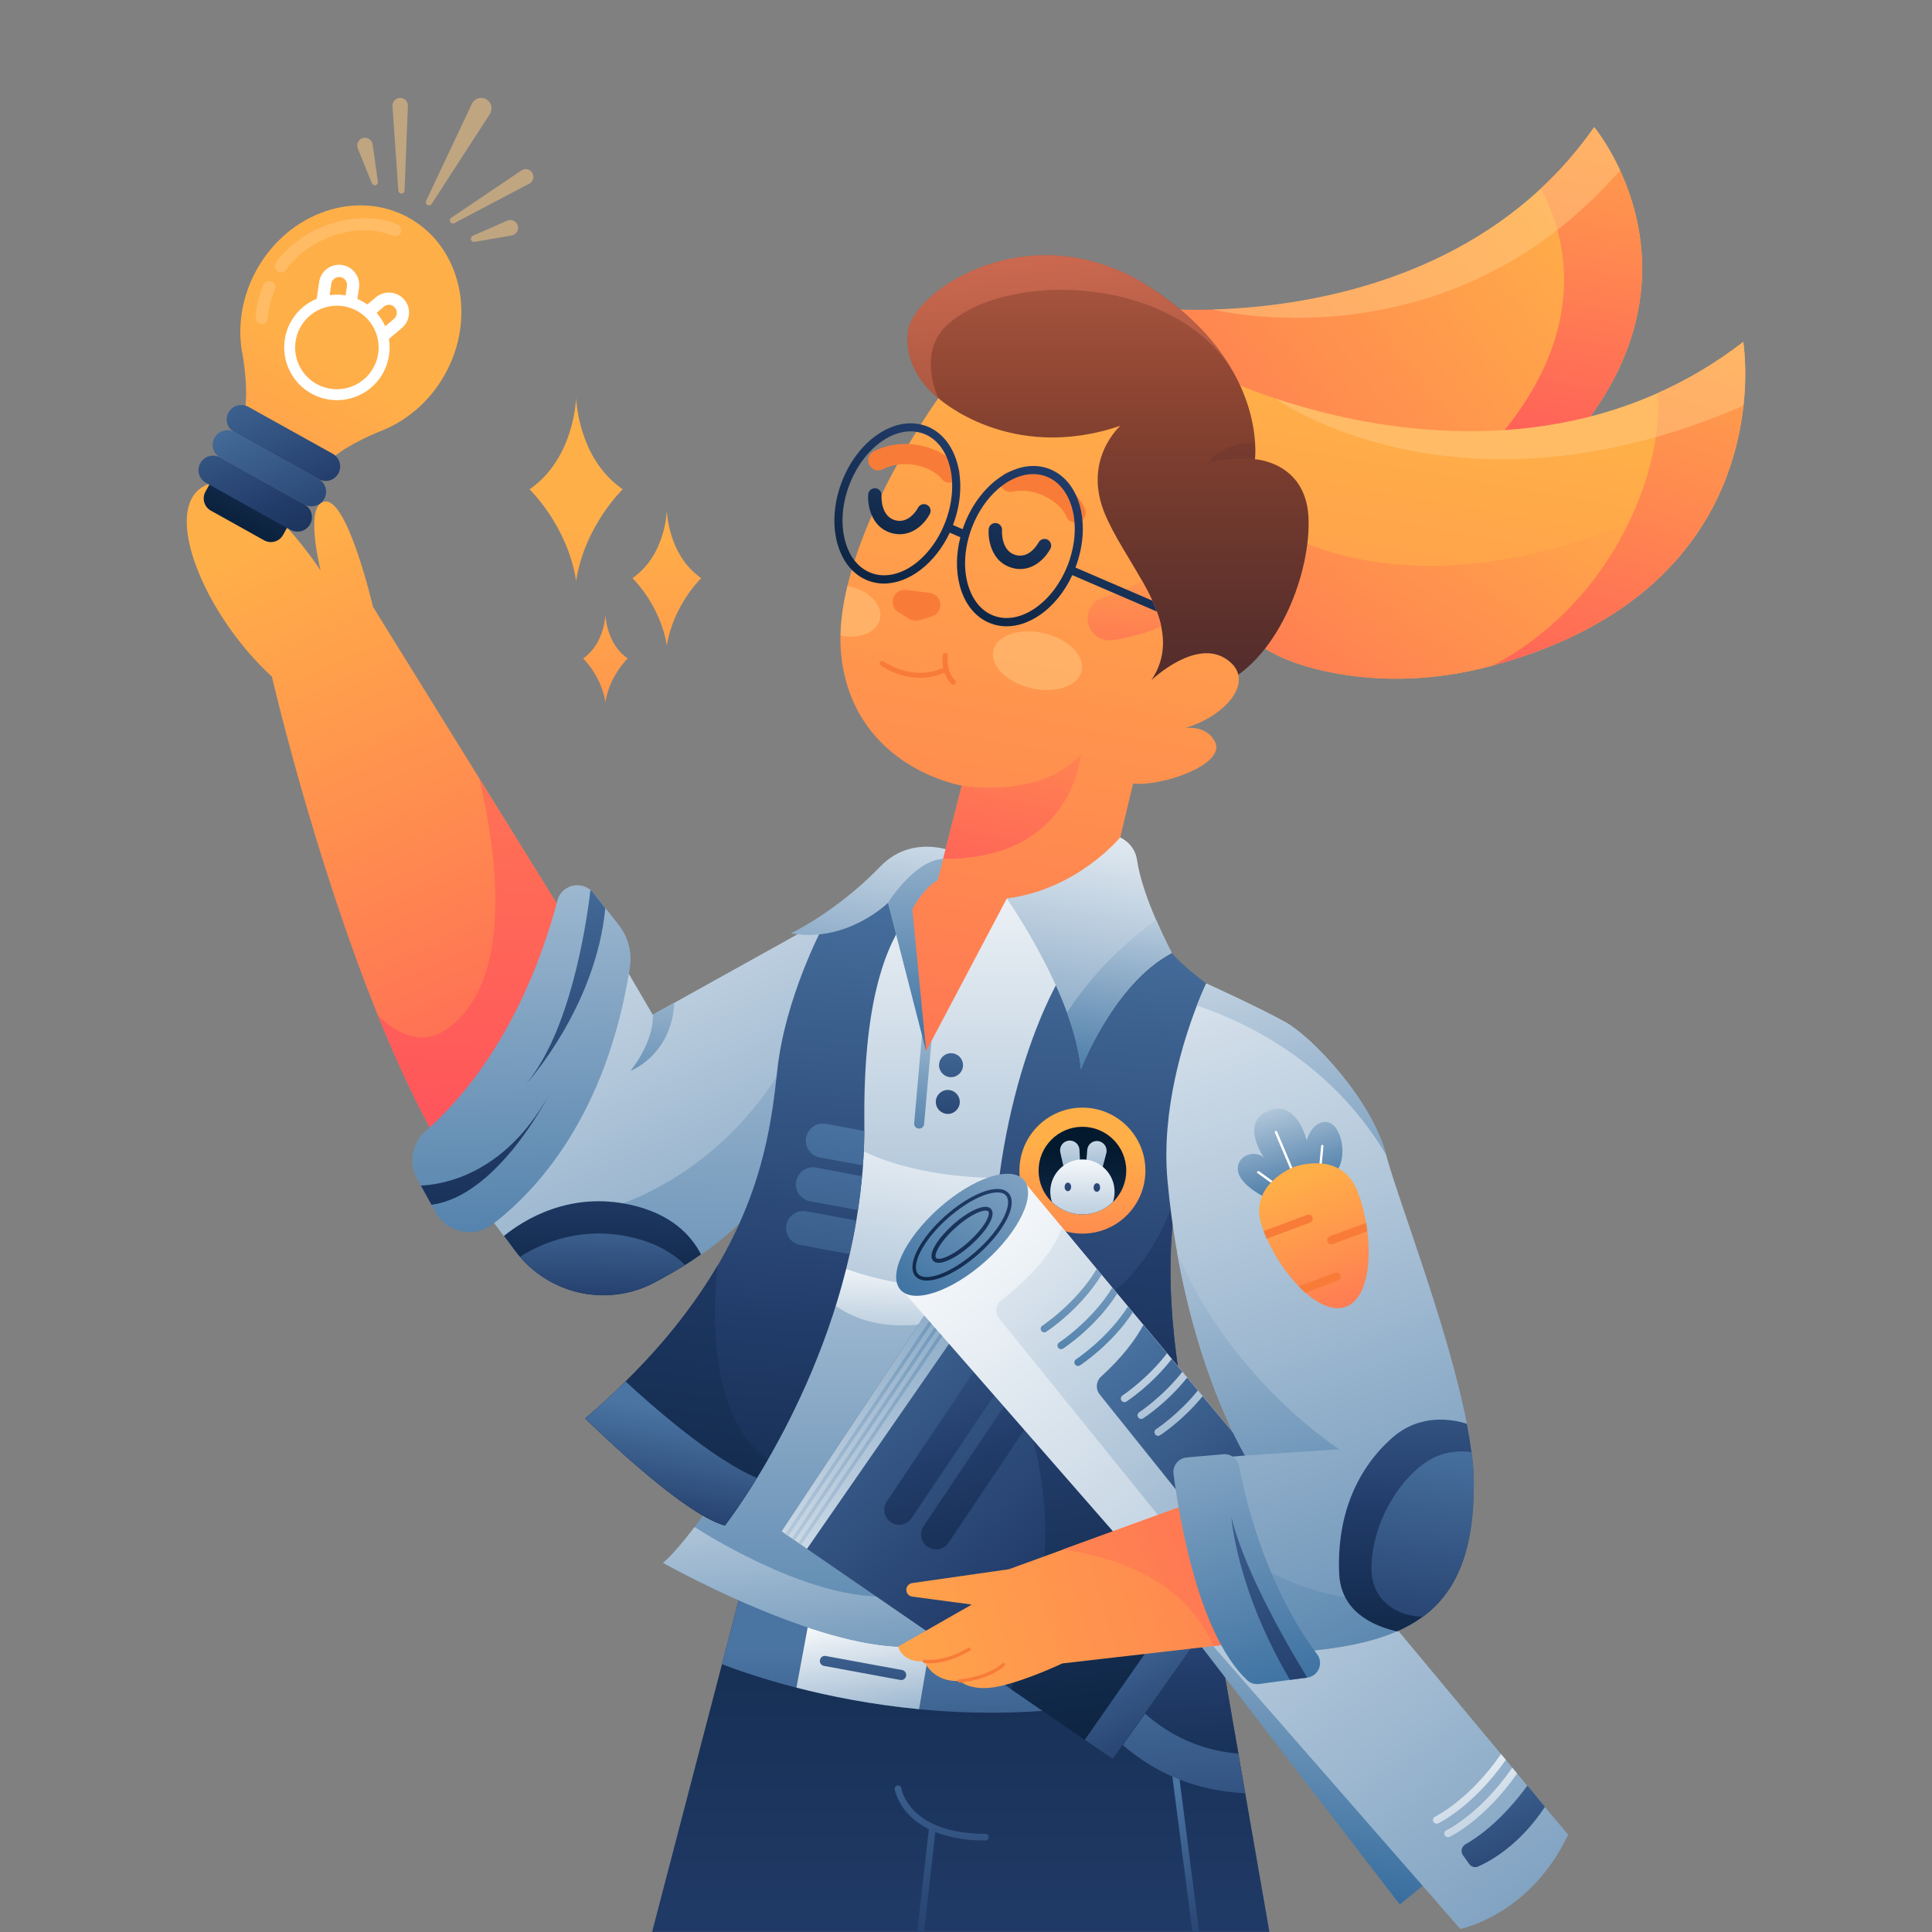 <svg width="1500" height="1500" viewBox="0 0 1500 1500" fill="none" xmlns="http://www.w3.org/2000/svg">
<rect x="0" y="0" width="1500" height="1500" fill="#808080" stroke="none"/>
<path d="M985.577 1499.94H506.285L539.932 1371L560.532 1292.11L576.249 1231.91L759.13 1225.04L936.595 1218.25L940.334 1240.07L966.808 1392.21L985.577 1499.94Z" fill="url(#paint0_linear_129_3)"/>
<path d="M860.983 1322.24C807.805 1331.17 757.602 1331.25 713.656 1327.05C676.881 1323.54 644.531 1317.05 618.438 1310.34C591.811 1303.47 571.821 1296.45 560.529 1292.11L576.246 1231.98L759.052 1225.04L832.067 1231.3L860.983 1322.24Z" fill="url(#paint1_linear_129_3)"/>
<path d="M726.931 1248.92L713.579 1326.97C676.804 1323.46 644.455 1316.98 618.361 1310.26L628.661 1255.03L726.931 1248.92Z" fill="url(#paint2_linear_129_3)"/>
<path d="M699.694 1304.39C699.465 1304.39 699.236 1304.39 699.007 1304.31L639.725 1293.4C637.589 1293.02 636.215 1290.96 636.597 1288.82C636.978 1286.69 639.038 1285.31 641.098 1285.7L700.38 1296.61C702.517 1296.99 703.89 1299.05 703.508 1301.18C703.127 1303.02 701.525 1304.39 699.694 1304.39Z" fill="url(#paint3_linear_129_3)"/>
<path d="M931.025 1499.94H925.76L908.518 1366.04L913.706 1365.35L931.025 1499.94Z" fill="url(#paint4_linear_129_3)"/>
<path d="M966.807 1392.21C862.434 1387.86 824.744 1291.5 824.744 1291.5L940.333 1240.07L940.714 1242.28L961.39 1361.46L966.807 1392.21Z" fill="url(#paint5_linear_129_3)"/>
<path d="M961.465 1361.46C882.041 1355.05 853.125 1281.2 853.125 1281.2L940.713 1242.21L961.465 1361.46Z" fill="url(#paint6_linear_129_3)"/>
<path d="M767.675 1426.39C767.675 1427.84 766.531 1428.98 765.081 1428.98C748.372 1428.98 735.707 1426.23 726.17 1422.34L717.472 1499.94H712.208L721.135 1420.13C714.497 1416.85 709.614 1413.03 706.104 1409.45C696.415 1399.61 694.812 1389.69 694.66 1389.23C694.431 1387.78 695.423 1386.48 696.796 1386.26C698.246 1386.03 699.543 1387.02 699.772 1388.39C699.924 1389.38 703.052 1406.09 724.568 1416.16C724.797 1416.24 725.026 1416.32 725.255 1416.47C734.639 1420.74 747.457 1423.79 764.929 1423.79C766.454 1423.79 767.675 1424.94 767.675 1426.39Z" fill="url(#paint7_linear_129_3)"/>
<path d="M896.309 1237.71L732.348 1271.28L697.405 1278.45C624.618 1275.47 514.828 1213.37 514.828 1213.37C521.847 1207.57 531.156 1196.28 539.319 1185.6C549.39 1172.32 557.707 1159.88 557.707 1159.88L648.423 736.06L746.997 663.808L855.337 736.06L896.309 1237.71Z" fill="url(#paint8_linear_129_3)"/>
<path d="M803.761 913.754L769.733 996.688L762.485 1014.39C762.485 1014.39 692.445 1050.17 643.692 1009.89C642.853 1009.2 642.09 1008.51 641.251 1007.75C597.152 966.856 661.546 888.958 661.546 888.958C661.546 888.958 706.637 920.01 803.761 913.754Z" fill="url(#paint9_linear_129_3)"/>
<path d="M769.656 996.688L762.408 1014.39C762.408 1014.39 692.368 1050.17 643.615 1009.89C642.776 1009.2 642.013 1008.51 641.174 1007.75L645.065 980.513C645.141 980.437 701.753 1007.6 769.656 996.688Z" fill="url(#paint10_linear_129_3)"/>
<path d="M713.655 876.216C713.502 876.216 713.426 876.216 713.274 876.216C711.137 876.063 709.535 874.156 709.764 872.02L716.325 798.089C716.478 795.953 718.462 794.35 720.522 794.579C722.658 794.732 724.26 796.639 724.031 798.775L717.47 872.706C717.317 874.69 715.639 876.216 713.655 876.216Z" fill="url(#paint11_linear_129_3)"/>
<path d="M732.272 1271.28L697.328 1278.45C624.542 1275.47 514.752 1213.37 514.752 1213.37C521.771 1207.57 531.079 1196.28 539.243 1185.6C558.699 1197.96 632.782 1242.21 689.47 1239.39C689.47 1239.31 709.383 1254.11 732.272 1271.28Z" fill="url(#paint12_linear_129_3)"/>
<path d="M738.377 836.313C743.517 836.313 747.685 832.146 747.685 827.005C747.685 821.864 743.517 817.697 738.377 817.697C733.236 817.697 729.068 821.864 729.068 827.005C729.068 832.146 733.236 836.313 738.377 836.313Z" fill="url(#paint13_linear_129_3)"/>
<path d="M735.859 864.848C741 864.848 745.167 860.681 745.167 855.54C745.167 850.399 741 846.232 735.859 846.232C730.718 846.232 726.551 850.399 726.551 855.54C726.551 860.681 730.718 864.848 735.859 864.848Z" fill="url(#paint14_linear_129_3)"/>
<path d="M652.546 706.839C652.546 706.839 648.655 764.213 634.54 824.258C624.621 866.221 609.744 909.557 587.618 935.422C574.876 950.299 559.846 963.117 544.282 973.951C531.998 982.496 519.409 989.897 507.431 996.153C494.613 1002.79 480.88 1005.84 467.223 1005.69C441.511 1005.31 416.486 993.33 400.082 971.51L391.155 959.608L376.049 939.542L469.893 724.768L506.82 787.865L652.546 706.839Z" fill="url(#paint15_linear_129_3)"/>
<path d="M634.539 824.259C624.621 866.221 609.743 909.558 587.617 935.422C574.876 950.3 559.846 963.117 544.281 973.951C531.998 982.497 519.409 989.897 507.43 996.154C494.612 1002.79 480.879 1005.84 467.222 1005.69C461.271 976.164 454.328 943.052 454.328 943.052C454.328 943.052 577.394 923.367 631.564 778.634L634.539 824.259Z" fill="url(#paint16_linear_129_3)"/>
<path d="M921.717 1101.21L867.394 1060.47L770.65 987.914C772.024 842.112 822.913 759.407 822.913 759.407L909.738 739.799C917.368 749.412 936.518 763.527 936.518 763.527C936.518 763.527 941.096 830.133 918.054 909.252C918.054 909.252 918.054 909.252 918.054 909.329C916.986 912.991 916.071 916.653 915.231 920.468C897.531 998.671 921.717 1101.21 921.717 1101.21Z" fill="url(#paint17_linear_129_3)"/>
<path d="M921.717 1101.21L867.394 1060.47L820.93 1021.79C882.119 1012.79 907.373 947.172 915.232 920.468C897.531 998.671 921.717 1101.21 921.717 1101.21Z" fill="url(#paint18_linear_129_3)"/>
<path d="M671.085 870.799C671.085 873.241 671.085 875.682 671.085 878.124C671.009 887.126 670.627 896.053 670.017 904.903C669.864 907.65 669.635 910.473 669.33 913.22C668.491 922.146 667.423 930.92 666.126 939.542C665.744 942.289 665.287 945.035 664.829 947.782C663.379 956.556 661.624 965.254 659.717 973.722C644.763 1039.72 617.907 1095.64 596.239 1133.18C593.263 1138.29 590.44 1143.1 587.693 1147.52C573.273 1171.02 562.821 1184.38 562.821 1184.38C528.945 1175.37 454.48 1101.29 454.48 1101.29C465.772 1091.68 476.149 1082.06 485.762 1072.6C517.654 1041.17 540.542 1010.95 557.099 982.725C594.331 919.247 599.596 865.611 603.563 830.21C609.743 774.361 638.583 720.114 638.583 720.114L684.284 687.383L732.503 693.029C732.274 693.029 669.406 697.225 671.085 870.799Z" fill="url(#paint19_linear_129_3)"/>
<path d="M596.162 1133.1C593.187 1138.22 590.364 1143.02 587.617 1147.45C573.197 1170.95 562.745 1184.3 562.745 1184.3C528.869 1175.3 454.404 1101.21 454.404 1101.21C465.696 1091.6 476.072 1081.99 485.686 1072.53C517.577 1041.09 540.466 1010.88 557.023 982.649C552.903 1022.78 551.377 1102.05 596.162 1133.1Z" fill="url(#paint20_linear_129_3)"/>
<path d="M587.617 1147.45C573.197 1170.95 562.745 1184.3 562.745 1184.3C528.869 1175.3 454.404 1101.21 454.404 1101.21C465.696 1091.6 476.072 1081.99 485.686 1072.53C507.583 1092.82 553.589 1133.1 587.617 1147.45Z" fill="url(#paint21_linear_129_3)"/>
<path d="M663.913 947.476L625.994 940.457C618.822 939.084 611.879 943.891 610.506 951.062C609.133 958.234 613.939 965.177 621.111 966.55L659.03 973.57C659.183 973.57 659.412 973.646 659.564 973.646C661.472 965.177 663.226 956.556 664.676 947.705C664.447 947.629 664.218 947.553 663.913 947.476ZM633.624 906.505C626.452 905.208 619.509 909.939 618.136 917.111C616.762 924.283 621.569 931.225 628.741 932.599L666.049 939.542C667.347 930.92 668.415 922.07 669.254 913.22L633.624 906.505ZM641.33 872.554C634.158 871.18 627.215 875.987 625.841 883.159C624.468 890.331 629.275 897.274 636.447 898.647L669.941 904.827C670.627 896.053 671.009 887.05 671.009 878.047L641.33 872.554Z" fill="url(#paint22_linear_129_3)"/>
<path d="M909.812 739.875C864.645 763.603 839.238 830.133 839.238 830.133C837.865 815.942 833.821 800.988 828.481 786.263C811.543 740.104 781.635 697.531 781.635 697.531L853.887 641.606L870.977 650.838C877.234 654.271 881.735 660.375 882.727 667.394C884.863 682.119 891.349 699.896 897.529 714.087C903.937 728.888 909.812 739.875 909.812 739.875Z" fill="url(#paint23_linear_129_3)"/>
<path d="M746.921 663.655L740.665 698.065L719.073 816.095L689.47 700.888C689.47 700.888 657.579 732.474 614.09 724.616C614.09 724.616 649.415 707.983 683.519 672.734C710.452 644.734 746.921 663.655 746.921 663.655Z" fill="url(#paint24_linear_129_3)"/>
<path d="M740.667 698.065L719.076 816.095L689.473 700.888C689.473 700.888 709.615 668.157 732.351 666.783L740.667 698.065Z" fill="url(#paint25_linear_129_3)"/>
<path d="M909.814 739.875C864.647 763.603 839.24 830.133 839.24 830.133C837.867 815.942 833.823 800.988 828.482 786.263C838.706 770.088 860.069 741.554 897.607 714.163C903.939 728.888 909.814 739.875 909.814 739.875Z" fill="url(#paint26_linear_129_3)"/>
<path d="M840.386 957.777C867.396 957.777 889.292 935.881 889.292 908.871C889.292 881.861 867.396 859.965 840.386 859.965C813.376 859.965 791.48 881.861 791.48 908.871C791.48 935.881 813.376 957.777 840.386 957.777Z" fill="url(#paint27_linear_129_3)"/>
<path d="M840.387 942.899C859.181 942.899 874.415 927.664 874.415 908.871C874.415 890.078 859.181 874.843 840.387 874.843C821.594 874.843 806.359 890.078 806.359 908.871C806.359 927.664 821.594 942.899 840.387 942.899Z" fill="url(#paint28_linear_129_3)"/>
<path d="M839.167 915.737L828.332 917.187L823.221 894.756C822.229 890.407 825.204 886.211 829.553 885.6C833.902 884.99 837.87 888.271 838.098 892.696L839.167 915.737Z" fill="url(#paint29_linear_129_3)"/>
<path d="M842.295 915.813L853.053 917.644L858.928 895.366C860.072 891.093 857.249 886.744 852.9 885.981C848.551 885.219 844.508 888.347 844.126 892.772L842.295 915.813Z" fill="url(#paint30_linear_129_3)"/>
<path d="M815.439 924.816C815.363 927.792 815.897 930.615 816.736 933.285C822.84 939.236 831.232 942.899 840.388 942.899C849.619 942.899 857.936 939.236 864.039 933.285C864.879 930.92 865.336 928.326 865.336 925.656C865.565 911.846 854.579 900.478 840.769 900.173C827.036 900.02 815.668 911.007 815.439 924.816Z" fill="url(#paint31_linear_129_3)"/>
<path d="M831.615 921.535C831.615 923.366 830.471 924.816 829.021 924.816C827.648 924.816 826.503 923.29 826.58 921.459C826.58 919.628 827.724 918.178 829.174 918.178C830.547 918.255 831.692 919.704 831.615 921.535Z" fill="url(#paint32_linear_129_3)"/>
<path d="M854.123 921.993C854.123 923.824 852.979 925.274 851.529 925.274C850.08 925.274 849.012 923.748 849.088 921.917C849.088 920.086 850.232 918.636 851.682 918.636C853.132 918.636 854.123 920.086 854.123 921.993Z" fill="url(#paint33_linear_129_3)"/>
<path d="M439.297 712.79L376.124 939.465C345.453 903.53 317.453 847.681 293.496 788.628C243.216 664.342 211.096 525.33 211.096 525.33C158.604 477.34 124.195 394.406 159.214 376.934C193.7 359.692 247.413 440.642 248.939 442.931C248.481 440.947 235.739 389.981 252.906 389.371C270.454 388.837 289.604 471.16 289.604 471.16L372.309 604.602L439.297 712.79Z" fill="url(#paint34_linear_129_3)"/>
<path d="M439.298 712.79L376.125 939.465C345.454 903.53 317.453 847.681 293.496 788.628C311.273 805.184 329.126 811.135 345.988 799.615C398.403 763.908 386.959 668.156 372.234 604.602L439.298 712.79Z" fill="url(#paint35_linear_129_3)"/>
<path d="M942.014 1255.18L863.964 1365.73L784.921 1311.41L626.53 1202.53L606.77 1188.95L722.816 1013.78L724.418 1011.34L731.361 1019.12L743.874 1033.16L790.643 1085.5V1085.57L942.014 1255.18Z" fill="url(#paint36_linear_129_3)"/>
<path d="M942.013 1255.18L863.963 1365.73L842.218 1350.78L784.92 1311.41C840.158 1189.64 792.55 1089.62 790.718 1085.65L923.474 1234.43L942.013 1255.18Z" fill="url(#paint37_linear_129_3)"/>
<path d="M942.014 1255.18L863.963 1365.73L842.219 1350.78L923.474 1234.43L942.014 1255.18Z" fill="url(#paint38_linear_129_3)"/>
<path d="M688.482 1165.68L755.394 1065.96C759.361 1060.09 767.601 1059.1 772.866 1063.83L772.942 1063.9C777.215 1067.8 777.978 1074.2 774.773 1079.01L707.785 1178.65C704.199 1184.07 696.799 1185.44 691.534 1181.71C686.27 1178.12 684.973 1170.95 688.482 1165.68Z" fill="url(#paint39_linear_129_3)"/>
<path d="M717.094 1184.83L784.005 1085.11C787.973 1079.24 796.213 1078.25 801.477 1082.98L801.553 1083.05C805.826 1086.95 806.589 1093.35 803.385 1098.16L736.397 1197.8C732.811 1203.22 725.41 1204.59 720.146 1200.86C714.881 1197.19 713.584 1190.1 717.094 1184.83Z" fill="url(#paint40_linear_129_3)"/>
<path d="M746.925 1028.73L743.874 1033.16L626.53 1202.53L622.029 1199.41L619.892 1197.96L616.993 1195.97L614.857 1194.52L611.958 1192.54L609.821 1191.09L606.77 1188.95L722.816 1013.78L727.622 1016.75L729.835 1018.13L731.361 1019.12L732.811 1019.96L735.023 1021.33L737.999 1023.16L740.211 1024.54L746.925 1028.73Z" fill="url(#paint41_linear_129_3)"/>
<path d="M732.277 1014.54L729.836 1018.13L611.958 1192.54L609.822 1191.09L727.623 1016.75L730.141 1013.09L732.277 1014.54Z" fill="url(#paint42_linear_129_3)"/>
<path d="M736.704 1018.89L735.026 1021.33L616.996 1195.97L614.859 1194.52L732.813 1019.96L734.492 1017.44L736.704 1018.89Z" fill="url(#paint43_linear_129_3)"/>
<path d="M741.053 1023.31L740.213 1024.54L622.031 1199.41L619.895 1197.96L738.001 1023.16L738.916 1021.79L741.053 1023.31Z" fill="url(#paint44_linear_129_3)"/>
<path d="M863.963 1188.95L1086.75 1478.57L1118.11 1453.24L863.963 1188.95Z" fill="url(#paint45_linear_129_3)"/>
<path d="M1217.52 1424.4C1187.92 1487.04 1133.75 1497.65 1133.75 1497.65L1115.43 1476.67C1115.43 1476.67 1115.43 1476.67 1115.43 1476.59L790.718 1104.95L699.926 1001.11L791.939 913.677L824.594 952.893L851.45 985.166L855.265 989.744L863.581 999.739L867.396 1004.32L875.712 1014.31L879.527 1018.89L906.001 1050.63L909.74 1055.13L918.056 1065.05L921.795 1069.55L930.111 1079.47L933.85 1083.97L976.194 1134.86L984.739 1145.16L1089.42 1270.74L1165.41 1361.92L1169.22 1366.42L1174.26 1372.52L1178 1377.1L1185.86 1386.56L1199.51 1403.04L1217.52 1424.4Z" fill="url(#paint46_linear_129_3)"/>
<path d="M1169.15 1366.34C1143.66 1402.58 1117.8 1415.09 1116.66 1415.63C1116.27 1415.78 1115.82 1415.86 1115.43 1415.86C1114.37 1415.86 1113.37 1415.25 1112.84 1414.26C1112.15 1412.81 1112.76 1411.13 1114.21 1410.44C1114.52 1410.29 1140.54 1397.7 1165.41 1361.84L1169.15 1366.34Z" fill="url(#paint47_linear_129_3)"/>
<path d="M1177.92 1376.95C1152.51 1413.11 1126.57 1425.62 1125.43 1426.16C1125.05 1426.31 1124.59 1426.39 1124.21 1426.39C1123.14 1426.39 1122.07 1425.78 1121.61 1424.78C1120.93 1423.41 1121.54 1421.66 1122.99 1421.05C1123.29 1420.89 1149.31 1408.3 1174.11 1372.45L1177.92 1376.95Z" fill="url(#paint48_linear_129_3)"/>
<path d="M1199.51 1402.81C1179.91 1432.49 1157.17 1444.93 1147.71 1449.12C1145.19 1450.27 1142.22 1449.43 1140.61 1447.14L1135.81 1440.35C1133.82 1437.53 1134.74 1433.71 1137.71 1431.96C1159.08 1419.67 1175.79 1400.14 1185.86 1386.33L1199.51 1402.81Z" fill="url(#paint49_linear_129_3)"/>
<path d="M984.662 1145.08L926.829 1173.77L905.543 1184.3L775.611 1023.47C772.253 1019.27 772.94 1013.09 777.213 1009.81C790.412 999.586 816.276 977.232 824.516 952.893L887.689 1028.66L976.117 1134.71L984.662 1145.08Z" fill="url(#paint50_linear_129_3)"/>
<path d="M984.661 1145.08L926.829 1173.77L853.814 1082.67C850.457 1078.55 850.914 1072.45 854.806 1068.86C872.354 1052.92 882.196 1038.96 887.689 1028.73L976.116 1134.78L984.661 1145.08Z" fill="url(#paint51_linear_129_3)"/>
<path d="M794.837 915.966C804.908 927.258 791.633 955.564 765.234 979.139C738.836 1002.71 709.233 1012.71 699.162 1001.42C689.091 990.126 702.366 961.82 728.765 938.244C755.163 914.593 784.69 904.674 794.837 915.966Z" fill="url(#paint52_linear_129_3)"/>
<path d="M719.608 994.246C715.793 994.246 712.817 993.178 710.834 990.965C707.172 986.845 707.706 979.597 712.283 970.594C716.709 961.973 724.338 952.512 733.875 944.043C743.412 935.574 753.636 929.013 762.715 925.579C772.252 921.993 779.5 922.299 783.086 926.419C786.748 930.539 786.214 937.787 781.637 946.79C777.211 955.411 769.582 964.872 760.045 973.341C750.508 981.809 740.284 988.371 731.205 991.804C726.78 993.407 722.889 994.246 719.608 994.246ZM774.312 925.808C771.337 925.808 767.751 926.571 763.631 928.097C754.857 931.378 744.938 937.787 735.63 946.027C726.398 954.267 718.921 963.422 714.649 971.815C710.681 979.673 709.994 986.006 712.741 989.134C715.564 992.262 721.897 992.338 730.137 989.21C738.911 985.929 748.829 979.521 758.137 971.281C767.369 963.041 774.846 953.885 779.119 945.493C783.086 937.634 783.773 931.302 781.026 928.173C779.653 926.571 777.364 925.808 774.312 925.808Z" fill="url(#paint53_linear_129_3)"/>
<path d="M728.764 980.436C726.933 980.436 725.407 979.902 724.415 978.758C719.837 973.646 728.764 960.828 739.903 950.833C745.702 945.645 751.882 941.449 757.146 939.084C763.021 936.413 767.293 936.261 769.43 938.626C771.566 940.991 770.879 945.187 767.599 950.757C764.623 955.792 759.74 961.362 753.942 966.55C745.32 974.256 735.097 980.436 728.764 980.436ZM765.157 939.923C763.708 939.923 761.495 940.381 758.519 941.754C753.484 944.043 747.609 948.01 742.039 953.046C729.527 964.261 724.72 974.409 726.78 976.698C728.84 979.063 739.445 975.401 752.034 964.185C757.604 959.149 762.258 953.809 765.081 949.078C767.98 944.196 768.056 941.449 767.293 940.533C766.912 940.228 766.225 939.923 765.157 939.923Z" fill="url(#paint54_linear_129_3)"/>
<path d="M855.264 989.745C838.861 1016.45 813.454 1033.23 812.31 1034C811.852 1034.3 811.318 1034.45 810.784 1034.45C809.868 1034.45 808.953 1034 808.419 1033.16C807.579 1031.86 807.961 1030.11 809.258 1029.27C809.487 1029.11 835.733 1011.72 851.45 985.243L855.264 989.745Z" fill="url(#paint55_linear_129_3)"/>
<path d="M867.394 1004.32C850.99 1030.18 826.499 1046.28 825.355 1047.04C824.897 1047.35 824.363 1047.5 823.829 1047.5C822.913 1047.5 821.998 1047.04 821.464 1046.2C820.624 1044.91 821.006 1043.15 822.303 1042.31C822.532 1042.16 847.862 1025.45 863.579 999.739L867.394 1004.32Z" fill="url(#paint56_linear_129_3)"/>
<path d="M879.525 1018.89C863.121 1043.84 839.546 1059.4 838.478 1060.09C838.02 1060.39 837.486 1060.55 836.952 1060.55C836.036 1060.55 835.121 1060.09 834.587 1059.25C833.747 1057.95 834.129 1056.2 835.426 1055.36C835.655 1055.21 859.993 1039.11 875.787 1014.31L879.525 1018.89Z" fill="url(#paint57_linear_129_3)"/>
<path d="M909.736 1055.13C894.172 1075.27 875.479 1087.56 874.564 1088.17C874.106 1088.47 873.572 1088.62 873.038 1088.62C872.122 1088.62 871.207 1088.17 870.673 1087.33C869.833 1086.03 870.215 1084.28 871.512 1083.44C871.741 1083.28 890.738 1070.69 906.074 1050.71L909.736 1055.13Z" fill="url(#paint58_linear_129_3)"/>
<path d="M921.717 1069.55C906.305 1088.93 888.528 1100.6 887.536 1101.21C887.079 1101.52 886.545 1101.67 886.01 1101.67C885.095 1101.67 884.179 1101.21 883.645 1100.37C882.806 1099.08 883.188 1097.32 884.485 1096.48C884.713 1096.33 902.872 1084.35 917.978 1065.05L921.717 1069.55Z" fill="url(#paint59_linear_129_3)"/>
<path d="M933.77 1083.97C918.663 1102.51 901.649 1113.73 900.657 1114.34C900.2 1114.64 899.666 1114.79 899.131 1114.79C898.216 1114.79 897.3 1114.34 896.766 1113.5C895.927 1112.2 896.309 1110.44 897.606 1109.61C897.834 1109.45 915.154 1098.01 930.031 1079.54L933.77 1083.97Z" fill="url(#paint60_linear_129_3)"/>
<path d="M1203.86 359.463L1186.24 359.234L974.133 356.64L897.227 239.296C897.227 239.296 914.393 241.127 941.631 240.365C1002.36 238.61 1113.07 223.808 1196.23 146.52C1211.11 132.711 1225.07 116.917 1237.74 98.835C1237.74 98.835 1248.04 111.119 1257.8 132.329C1278.94 177.954 1297.55 265.313 1203.86 359.463Z" fill="url(#paint61_linear_129_3)"/>
<path d="M1203.86 359.462L1186.24 359.234L1153.05 351.375C1240.41 257.912 1214.08 179.022 1196.23 146.368C1211.11 132.558 1225.07 116.765 1237.74 98.683C1237.74 98.683 1340.89 221.748 1203.86 359.462Z" fill="url(#paint62_linear_129_3)"/>
<path d="M1353.63 314.906C1351.88 330.775 1348.21 349.391 1340.89 368.923C1320.44 423.856 1271.76 486.114 1159.08 516.632C1158.31 516.861 1157.47 517.09 1156.71 517.319C1116.66 527.924 1074.69 530.137 1034.03 522.202C1001.14 515.793 967.115 502.289 956.967 474.593C955.441 470.55 954.068 466.43 952.847 462.31C927.364 378.689 953.458 295.145 953.458 295.145C953.458 295.145 966.886 301.554 989.698 309.26C989.698 309.26 989.698 309.26 989.775 309.26C1048.75 329.097 1170.6 357.174 1287.1 305.216C1309.61 295.221 1331.89 282.175 1353.48 265.542C1353.4 265.466 1356.84 285.684 1353.63 314.906Z" fill="url(#paint63_linear_129_3)"/>
<path d="M1340.89 368.923C1320.44 423.856 1271.76 486.114 1159.07 516.632C1158.31 516.861 1157.47 517.09 1156.71 517.319C1116.65 527.924 1074.69 530.137 1034.02 522.202C1001.14 515.793 967.113 502.289 956.966 474.593C955.44 470.55 954.066 466.43 952.846 462.31L969.097 396.237C969.097 396.237 1092.54 509.384 1340.89 368.923Z" fill="url(#paint64_linear_129_3)"/>
<path d="M950.481 530.442C907.298 551.576 823.525 542.268 823.525 542.268L728.765 309.259C728.765 309.183 728.765 309.183 728.765 309.183C727.62 308.344 700.917 288.507 705.113 256.997C709.386 224.8 801.628 163.839 893.03 223.121C925.532 244.179 945.217 267.22 957.043 288.049C957.043 288.049 957.043 288.125 957.119 288.125C970.013 310.785 973.599 330.927 974.438 343.364C974.972 351.68 974.362 356.563 974.362 356.563C974.362 356.563 1013.27 358.547 1015.87 400.891C1018.16 443.235 993.588 509.308 950.481 530.442Z" fill="url(#paint65_linear_129_3)"/>
<path d="M920.266 565.156C928.278 564.546 938.196 566.148 943.232 575.761C952.54 593.538 901.727 610.858 879.753 608.34L869.759 650.074C869.759 650.074 836.417 690.74 781.713 697.53L719.074 816.018L708.316 705.923C708.316 705.923 716.251 690.129 728.077 683.339L746.693 609.942C746.693 609.942 664.904 596.438 653.535 512.283C652.696 506.103 652.391 499.771 652.544 493.285C652.773 480.849 654.756 467.955 657.884 454.985C658.953 450.712 660.097 446.516 661.318 442.243C662.004 439.878 662.691 437.513 663.53 435.148C676.043 396.161 696.795 358.928 711.444 335.124C712.665 333.064 713.886 331.233 715.03 329.401C723.041 316.66 728.535 309.107 728.535 309.107C728.535 309.107 783.849 359.844 869.911 330.546C869.911 330.546 840.232 356.487 857.78 398.831C864.876 415.921 876.778 433.317 886.62 450.788C889.519 455.9 892.266 461.012 894.555 466.2C895.852 469.023 896.996 471.846 898.064 474.669C899.514 478.484 900.658 482.375 901.498 486.266C904.55 500.228 903.176 514.191 893.944 528.076C895.623 526.55 929.117 495.193 952.845 512.207C975.581 528.458 951.7 556.001 920.266 565.156Z" fill="url(#paint66_linear_129_3)"/>
<path d="M901.575 486.343C889.596 491.989 874.871 495.193 864.113 496.948C855.873 498.245 847.939 493.438 845.268 485.504C842.216 476.272 847.481 466.353 856.865 463.683C870.141 459.944 880.212 454.833 886.697 450.942C889.596 456.053 892.343 461.165 894.632 466.353C895.929 469.176 897.073 471.999 898.141 474.822C899.667 478.637 900.812 482.528 901.575 486.343Z" fill="url(#paint67_linear_129_3)"/>
<path d="M737.155 374.798C734.637 374.798 732.196 373.577 730.746 371.441C730.594 371.212 725.177 364.04 711.062 361.141C696.642 358.166 685.808 364.117 685.732 364.193C681.993 366.329 677.263 365.032 675.127 361.294C672.99 357.555 674.211 352.825 677.949 350.689C678.56 350.307 693.743 341.609 714.266 345.806C734.561 350.002 742.801 361.294 743.64 362.591C746.082 366.177 745.166 370.983 741.58 373.425C740.207 374.34 738.681 374.798 737.155 374.798Z" fill="#F87C38"/>
<path d="M835.195 405.927C831.991 405.927 828.939 403.867 827.795 400.662C827.718 400.433 824.361 392.041 811.544 385.479C798.421 378.765 786.442 381.665 786.29 381.665C782.17 382.733 777.897 380.215 776.829 376.095C775.761 371.975 778.202 367.702 782.322 366.634C783.009 366.482 800.023 362.057 818.639 371.594C837.103 381.054 841.986 394.101 842.52 395.551C843.893 399.594 841.757 404.096 837.713 405.469C836.95 405.774 836.035 405.927 835.195 405.927Z" fill="#F87C38"/>
<path d="M974.132 356.639C974.132 356.639 956.355 354.122 937.738 359.462C937.738 359.462 948.954 343.745 974.284 343.44C974.818 351.756 974.132 356.639 974.132 356.639Z" fill="url(#paint68_linear_129_3)"/>
<path d="M956.89 288.049C911.723 214.271 784.08 209.617 736.242 251.503C711.522 273.171 728.002 307.886 728.612 309.183C727.468 308.344 700.764 288.507 704.961 256.997C709.233 224.8 801.475 163.839 892.878 223.121C925.38 244.255 945.064 267.22 956.89 288.049Z" fill="url(#paint69_linear_129_3)"/>
<path d="M746.693 610.019C746.693 610.019 807.654 620.776 839.24 585.756C839.24 585.756 832.984 667.698 732.273 666.783L746.693 610.019Z" fill="url(#paint70_linear_129_3)"/>
<path d="M1159.07 516.709C1257.04 464.446 1291.9 359.539 1287.02 305.216C1309.53 295.221 1331.81 282.175 1353.4 265.542C1353.4 265.466 1385.75 455.29 1159.07 516.709Z" fill="url(#paint71_linear_129_3)"/>
<path opacity="0.5" d="M1353.63 314.906C1133.06 410.886 992.673 311.32 989.773 309.183C1048.75 329.02 1170.6 357.097 1287.1 305.14C1309.61 295.145 1331.88 282.098 1353.48 265.466C1353.4 265.466 1356.83 285.684 1353.63 314.906Z" fill="#FFCA83"/>
<path opacity="0.5" d="M1257.8 132.176C1124.05 286.447 941.629 240.288 941.629 240.288C1002.36 238.533 1113.07 223.732 1196.23 146.444C1211.11 132.634 1225.07 116.841 1237.73 98.759C1237.73 98.683 1248.03 111.042 1257.8 132.176Z" fill="#FFCA83"/>
<path d="M894.708 466.353L834.968 440.641C835.045 440.489 835.045 440.412 835.121 440.26C841.072 424.39 842.293 407.834 838.63 393.567C834.816 378.918 826.194 368.389 814.445 363.964C790.564 354.961 760.961 374.569 748.525 407.681C748.143 408.749 747.762 409.818 747.38 410.886L739.827 407.605C739.903 407.452 739.98 407.3 740.056 407.147C752.492 374.035 743.184 339.854 719.303 330.851C717.93 330.317 716.557 329.936 715.183 329.63C704.502 327.036 692.752 329.707 681.613 337.184C669.406 345.424 659.411 358.699 653.384 374.569C647.433 390.438 646.212 406.995 649.95 421.262C652.239 429.883 656.13 437.132 661.395 442.472C665.057 446.211 669.329 449.034 674.136 450.865C678.027 452.315 682.147 453.077 686.267 453.077C705.646 453.077 726.094 437.589 737.386 413.556L745.626 417.142C742.269 430.036 742.116 443.006 745.091 454.451C748.906 469.1 757.528 479.629 769.277 484.054C773.245 485.58 777.365 486.266 781.561 486.266C789.954 486.266 798.651 483.367 806.968 477.721C817.573 470.549 826.499 459.639 832.527 446.516L898.218 474.822C897.15 471.999 896.005 469.176 894.708 466.353ZM676.349 444.837C671.313 442.93 667.041 439.726 663.531 435.3C660.174 431.028 657.656 425.763 656.054 419.583C652.621 406.537 653.765 391.354 659.335 376.705C664.828 362.133 673.984 349.925 685.123 342.296C692.371 337.413 699.848 334.895 707.02 334.895C708.546 334.895 710.072 334.971 711.521 335.276C713.429 335.582 715.26 336.039 717.091 336.726C737.691 344.432 745.32 375.027 734.105 404.858C722.813 434.69 696.949 452.62 676.349 444.837ZM803.382 472.38C792.624 479.705 781.256 481.689 771.49 478.026C761.724 474.364 754.552 465.361 751.195 452.772C747.762 439.726 748.983 424.543 754.476 409.894C763.937 384.792 783.774 368.084 802.161 368.084C805.594 368.084 808.951 368.694 812.232 369.915C821.998 373.577 829.17 382.58 832.527 395.169C835.96 408.215 834.739 423.398 829.246 438.047C823.676 452.62 814.521 464.827 803.382 472.38Z" fill="url(#paint72_linear_129_3)"/>
<path d="M698.55 414.777C696.414 414.777 694.202 414.472 691.913 413.785C676.425 409.284 673.449 392.27 674.059 383.877C674.288 380.978 676.73 378.918 679.629 379.071C682.452 379.3 684.665 381.741 684.436 384.64C684.359 385.327 683.596 400.586 694.812 403.867C706.027 407.148 712.665 394.406 712.742 394.254C714.039 391.66 717.167 390.668 719.685 391.965C722.279 393.262 723.27 396.39 721.973 398.908C718.922 405.011 710.605 414.777 698.55 414.777Z" fill="url(#paint73_linear_129_3)"/>
<path d="M792.09 441.786C789.953 441.786 787.741 441.481 785.452 440.794C769.964 436.292 766.988 419.278 767.599 410.886C767.827 407.987 770.269 405.927 773.168 406.079C775.991 406.308 778.204 408.75 777.975 411.649C777.898 412.336 777.136 427.595 788.351 430.875C799.49 434.08 805.976 421.72 806.281 421.262C807.578 418.744 810.706 417.676 813.3 418.973C815.818 420.27 816.886 423.398 815.589 425.916C812.461 431.944 804.144 441.786 792.09 441.786Z" fill="url(#paint74_linear_129_3)"/>
<path d="M721.822 460.326L712.743 459.181L703.664 458.037C698.552 457.35 693.898 460.784 693.288 465.59L693.135 466.658C692.677 470.015 694.356 473.372 697.408 475.28L706.029 480.544C708.394 481.994 711.217 482.375 713.888 481.536L723.577 478.561C727.011 477.492 729.452 474.669 729.91 471.312L730.062 470.244C730.52 465.438 726.934 460.936 721.822 460.326Z" fill="#F87C38"/>
<path opacity="0.5" d="M683.216 480.697C680.851 490.997 667.194 496.643 652.621 493.438C652.85 481.002 654.834 468.108 657.962 455.138C658.954 455.29 659.945 455.443 660.861 455.672C675.662 459.105 685.581 470.321 683.216 480.697Z" fill="#FFCA83"/>
<path opacity="0.5" d="M839.767 520.913C842.503 509.132 829.381 496.021 810.459 491.627C791.537 487.233 773.98 493.22 771.244 505.001C768.509 516.781 781.63 529.892 800.553 534.286C819.475 538.68 837.032 532.693 839.767 520.913Z" fill="#FFCA83"/>
<path d="M741.658 528.458C734.028 520.6 735.859 509.308 735.935 509.232C736.088 508.163 735.401 507.172 734.333 506.943C733.265 506.79 732.273 507.477 732.044 508.545C731.968 508.85 731.281 513.046 732.273 518.387C708.316 529.603 686.19 513.58 686.038 513.428C685.199 512.817 683.978 512.97 683.291 513.809C682.681 514.649 682.833 515.869 683.673 516.556C683.825 516.709 697.025 526.322 714.42 526.322C720.295 526.322 726.704 525.177 733.265 522.202C734.333 525.254 736.012 528.382 738.758 531.205C739.14 531.586 739.674 531.815 740.132 531.815C740.59 531.815 741.124 531.663 741.505 531.281C742.421 530.442 742.421 529.221 741.658 528.458Z" fill="#F87C38"/>
<path d="M953.839 1276.69L942.166 1277.99L824.746 1291.5C824.746 1291.5 797.204 1304.62 775.612 1309.27C754.02 1313.93 745.17 1305.08 745.17 1305.08C724.036 1306.3 717.627 1289.82 717.627 1289.82C700.231 1291.11 697.332 1278.37 697.332 1278.37L754.478 1245.79L708.319 1239.61C705.648 1239.31 703.665 1237.02 703.665 1234.35C703.665 1231.68 705.648 1229.47 708.242 1229.09L783.394 1218.33L824.899 1203.22L921.642 1167.97L953.839 1276.69Z" fill="url(#paint75_linear_129_3)"/>
<path d="M953.841 1276.69L942.168 1277.99C918.439 1223.36 859.31 1207.65 824.9 1203.14L921.644 1167.9L953.841 1276.69Z" fill="url(#paint76_linear_129_3)"/>
<path d="M721.595 1291.42C719.077 1291.42 717.551 1291.19 717.399 1291.11C716.712 1290.96 716.254 1290.27 716.331 1289.59C716.483 1288.9 717.17 1288.44 717.856 1288.52C718.009 1288.52 732.124 1290.96 751.808 1279.36C752.419 1278.98 753.258 1279.21 753.563 1279.82C753.944 1280.43 753.716 1281.27 753.105 1281.58C738.838 1290.05 727.394 1291.42 721.595 1291.42Z" fill="#F87C38"/>
<path d="M745.168 1306.37C744.481 1306.37 743.947 1305.84 743.871 1305.15C743.794 1304.47 744.328 1303.78 745.091 1303.78C745.32 1303.78 766.225 1302.1 778.204 1291.42C778.738 1290.96 779.577 1290.96 780.035 1291.5C780.493 1292.03 780.493 1292.87 779.959 1293.33C767.37 1304.62 746.236 1306.3 745.32 1306.37C745.244 1306.37 745.168 1306.37 745.168 1306.37Z" fill="#F87C38"/>
<path d="M1144.27 1151.87C1144.27 1188.11 1137.87 1214.44 1125.28 1233.51C1115.43 1248.54 1101.78 1259.07 1084.61 1266.55C1065 1275.09 1040.74 1279.67 1012.21 1282.19C982.603 1284.86 965.971 1267.54 956.892 1243.81C939.801 1199.1 949.567 1131.5 949.567 1131.5L966.734 1130.05C966.734 1130.05 931.79 1073.06 913.937 972.654C910.809 955.03 908.215 936.108 906.384 915.966C901.577 861.72 918.896 807.473 929.272 780.693C933.469 769.859 936.521 763.603 936.521 763.603C936.521 763.603 977.492 782.219 997.786 793.511C1018.08 804.803 1064.39 852.793 1076.22 896.816C1085.83 932.522 1124.51 1031.25 1138.86 1105.33C1142.29 1122.5 1144.27 1138.37 1144.27 1151.87Z" fill="url(#paint77_linear_129_3)"/>
<path d="M1125.28 1233.51C1115.43 1248.54 1101.78 1259.07 1084.61 1266.55C1065 1275.09 1040.74 1279.67 1012.2 1282.19C982.602 1284.86 965.97 1267.54 956.89 1243.81L947.43 1192.84C947.506 1192.92 1019.22 1266.55 1125.28 1233.51Z" fill="url(#paint78_linear_129_3)"/>
<path d="M1014.95 1302.48L1001.52 1304.24L977.565 1307.44C974.208 1307.9 970.699 1306.83 968.257 1304.47C930.186 1268.61 915.308 1176.98 911.112 1144.4C910.272 1137.99 914.926 1132.11 921.412 1131.58L949.717 1129.06C955.516 1128.53 960.78 1132.49 961.925 1138.22C977.26 1215.05 1005.8 1262.12 1022.58 1284.32C1027.84 1291.27 1023.65 1301.34 1014.95 1302.48Z" fill="url(#paint79_linear_129_3)"/>
<path d="M1039.75 1125.17L966.732 1130.05C966.732 1130.05 931.789 1073.06 913.936 972.654C956.28 1072.37 1039.75 1125.17 1039.75 1125.17Z" fill="url(#paint80_linear_129_3)"/>
<path d="M984.282 930.615C984.282 930.615 962.919 921.078 961.164 909.023C959.409 896.968 974.745 892.085 981.535 899.104C981.535 899.104 961.622 871.027 985.655 862.101C1007.32 854.09 1014.5 885.447 1014.5 885.447C1014.5 885.447 1018.62 870.035 1029.98 871.104C1041.35 872.172 1047.61 898.723 1036.32 911.388L984.282 930.615Z" fill="url(#paint81_linear_129_3)"/>
<path d="M993.592 922.451C993.21 922.68 992.752 922.68 992.447 922.451L976.272 910.778C975.891 910.472 975.815 909.938 976.196 909.557C976.501 909.175 977.112 909.099 977.569 909.404L993.744 921.078C994.126 921.383 994.202 921.917 993.821 922.298C993.744 922.375 993.668 922.451 993.592 922.451Z" fill="white"/>
<path d="M1005.57 913.524C1005.49 913.601 1005.42 913.601 1005.34 913.601C1004.88 913.83 1004.27 913.601 1004.12 913.143L989.776 879.267C989.623 878.81 989.852 878.276 990.31 878.123C990.767 877.894 991.378 878.123 991.53 878.581L1005.87 912.456C1006.1 912.838 1005.87 913.295 1005.57 913.524Z" fill="white"/>
<path d="M1025.25 910.701C1025.1 910.854 1024.87 910.854 1024.64 910.854C1024.11 910.854 1023.73 910.472 1023.8 909.938L1025.71 889.72C1025.79 889.262 1026.24 888.881 1026.7 888.881C1027.24 888.881 1027.62 889.262 1027.54 889.796L1025.63 910.015C1025.63 910.32 1025.48 910.549 1025.25 910.701Z" fill="white"/>
<path d="M1060.65 949.46C1061.03 951.596 1061.34 953.809 1061.64 955.945C1064.85 982.038 1060.65 1008.67 1045.01 1014.54C1035.48 1018.05 1024.18 1013.01 1013.5 1003.63C1011.75 1002.1 1009.99 1000.43 1008.31 998.671C998.395 988.447 989.469 974.943 983.594 961.743C982.678 959.76 981.839 957.776 981.076 955.792C980.466 954.19 979.932 952.512 979.398 950.909C969.326 919.17 1004.8 905.971 1004.8 905.971C1004.8 905.971 1040.28 892.772 1053.25 923.443C1056.46 931.072 1059.05 940.075 1060.65 949.46Z" fill="url(#paint82_linear_129_3)"/>
<path d="M1018.84 944.806L1019.07 945.416C1019.61 946.866 1018.69 948.62 1017.01 949.307L983.518 961.743C982.602 959.76 981.763 957.776 981 955.792L1014.72 943.28C1016.48 942.593 1018.31 943.28 1018.84 944.806Z" fill="#F87C38"/>
<path d="M1060.65 949.46C1061.04 951.596 1061.34 953.809 1061.65 955.945L1034.87 965.864C1033.19 966.474 1031.36 965.787 1030.82 964.261L1030.59 963.651C1030.06 962.125 1030.98 960.447 1032.65 959.76L1060.65 949.46Z" fill="#F87C38"/>
<path d="M1040.51 989.744L1040.74 990.354C1041.28 991.88 1040.36 993.559 1038.68 994.245L1013.43 1003.63C1011.67 1002.1 1009.92 1000.43 1008.24 998.671L1036.39 988.218C1038.15 987.531 1039.98 988.218 1040.51 989.744Z" fill="#F87C38"/>
<path d="M1144.27 1151.87C1144.35 1204.44 1130.69 1236.03 1104.75 1255.18C1098.72 1259.6 1092.01 1263.42 1084.69 1266.62C1065.84 1262.35 1041.12 1251.14 1039.75 1221.91C1037.61 1174.53 1055.08 1139.13 1080.79 1116.4C1102.69 1097.02 1128.1 1101.98 1138.93 1105.41C1140.38 1113.04 1141.6 1120.52 1142.52 1127.54C1143.66 1136.16 1144.27 1144.4 1144.27 1151.87Z" fill="url(#paint83_linear_129_3)"/>
<path d="M1144.28 1151.87C1144.35 1204.44 1130.69 1236.03 1104.75 1255.18C1083.16 1255.03 1063.94 1241.29 1064.77 1216.19C1066.07 1177.66 1089.95 1145.24 1109.64 1133.64C1121.69 1126.54 1134.05 1126.24 1142.6 1127.38C1143.66 1136.16 1144.28 1144.4 1144.28 1151.87Z" fill="url(#paint84_linear_129_3)"/>
<path d="M1076.29 896.739C1033.8 825.097 967.725 793.587 929.271 780.693C933.468 769.859 936.52 763.603 936.52 763.603C936.52 763.603 977.491 782.219 997.785 793.511C1018.16 804.726 1064.47 852.717 1076.29 896.739Z" fill="url(#paint85_linear_129_3)"/>
<path d="M1014.95 1302.48L1001.53 1304.24C959.715 1233.43 956.053 1177.74 956.053 1177.74C966.658 1222.22 1003.81 1284.4 1014.95 1302.48Z" fill="url(#paint86_linear_129_3)"/>
<path d="M489.041 751.167C470.883 866.45 416.331 924.741 382.227 950.681C367.807 961.592 347.054 957.09 338.28 941.297L335 935.422L326.76 920.544L323.86 915.28C316.994 902.92 319.817 887.584 330.422 878.2C392.832 823.038 421.214 743.308 432.735 699.209C435.787 687.536 449.825 683.721 458.523 691.046C459.362 691.732 460.049 692.495 460.812 693.335L470.044 705.008L480.572 718.36C487.744 727.668 490.872 739.57 489.041 751.167Z" fill="url(#paint87_linear_129_3)"/>
<path d="M469.969 705.084C462.644 781.227 410.458 839.441 408.703 841.349C441.968 800.988 454.481 723.624 458.448 691.045C459.287 691.732 459.974 692.495 460.737 693.334L469.969 705.084Z" fill="url(#paint88_linear_129_3)"/>
<path d="M425.487 851.268C423.045 855.998 384.44 929.013 335 935.346L326.76 920.468C344.003 919.782 391.459 911.847 425.487 851.268Z" fill="url(#paint89_linear_129_3)"/>
<path d="M506.895 787.789C506.895 787.789 508.726 806.863 489.576 831.354C489.576 831.354 521.239 819.528 523.604 778.481L506.895 787.789Z" fill="url(#paint90_linear_129_3)"/>
<path d="M544.28 973.951C540.16 976.85 536.04 979.597 531.92 982.191C523.68 987.379 515.441 991.957 507.506 996.153C472.181 1014.46 429.226 1005.69 403.667 975.858C402.446 974.485 401.302 973.035 400.157 971.509L391.23 959.607C406.642 947.095 442.044 924.816 489.652 935.421C520.858 942.364 536.498 958.768 544.28 973.951Z" fill="url(#paint91_linear_129_3)"/>
<path d="M531.845 982.115C523.606 987.303 515.366 991.881 507.431 996.077C472.106 1014.39 429.151 1005.61 403.592 975.782C422.132 964.185 452.04 952.131 489.577 960.447C509.186 964.872 522.614 972.959 531.845 982.115Z" fill="url(#paint92_linear_129_3)"/>
<path d="M298.454 333.522C317.299 325.435 334.236 310.786 345.452 290.644C370.324 245.934 357.736 191.535 317.451 169.104C277.091 146.673 224.217 164.679 199.345 209.312C188.129 229.454 184.543 251.58 187.672 271.875C187.672 271.875 187.748 272.104 187.824 272.485C187.977 273.477 188.129 274.469 188.358 275.537C189.884 284.693 193.318 308.878 189.045 322.383L221.929 340.694L254.812 359.005C264.12 348.247 286.399 338.405 295.02 334.895C296.012 334.514 296.928 334.132 297.843 333.751C298.225 333.598 298.454 333.522 298.454 333.522Z" fill="url(#paint93_linear_129_3)"/>
<path opacity="0.5" d="M200.872 250.97C199.346 250.131 198.278 248.376 198.431 246.468C199.041 237.771 201.101 229.226 204.611 221.062C205.679 218.62 208.425 217.552 210.867 218.544C213.308 219.612 214.376 222.359 213.385 224.8C210.333 231.972 208.502 239.449 207.968 247.079C207.815 249.673 205.526 251.657 202.932 251.504C202.169 251.504 201.482 251.351 200.872 250.97ZM222.006 209.465C240.317 183.906 278.313 171.775 305.016 183.066C307.458 184.058 310.204 182.99 311.272 180.549C312.264 178.107 311.196 175.361 308.755 174.292C278.236 161.398 235.053 174.903 214.3 203.895C212.774 206.032 213.232 209.007 215.368 210.533C215.521 210.609 215.673 210.762 215.826 210.838C217.886 211.983 220.556 211.449 222.006 209.465Z" fill="#FFCA83"/>
<path d="M205.068 419.508L163.715 396.466C158.527 393.567 156.62 386.929 159.519 381.741L166.538 369.076L226.812 402.646L219.793 415.312C216.894 420.5 210.332 422.407 205.068 419.508Z" fill="url(#paint94_linear_129_3)"/>
<path d="M247.334 371.975L181.796 335.506C176.379 332.454 174.395 325.664 177.447 320.17C180.499 314.753 187.289 312.77 192.783 315.821L258.321 352.291C263.738 355.343 265.722 362.133 262.67 367.627C259.618 373.044 252.828 375.027 247.334 371.975Z" fill="url(#paint95_linear_129_3)"/>
<path d="M236.424 391.66L170.886 355.19C165.469 352.138 163.485 345.348 166.537 339.855C169.589 334.438 176.379 332.454 181.872 335.506L247.411 371.975C252.828 375.027 254.811 381.817 251.76 387.311C248.708 392.728 241.841 394.711 236.424 391.66Z" fill="url(#paint96_linear_129_3)"/>
<path d="M225.438 411.344L159.899 374.875C154.482 371.823 152.499 365.033 155.551 359.539C158.602 354.122 165.393 352.139 170.886 355.19L236.424 391.66C241.841 394.712 243.825 401.502 240.773 406.995C237.721 412.412 230.931 414.32 225.438 411.344Z" fill="url(#paint97_linear_129_3)"/>
<path d="M301.964 263.177L312.035 254.632C315.239 251.961 317.147 248.147 317.528 244.027C317.91 239.83 316.613 235.787 313.866 232.658C308.296 226.097 298.454 225.258 291.816 230.827L285.179 236.397C283.958 235.558 282.737 234.718 281.44 234.032C280.143 233.345 278.77 232.658 277.473 232.048L278.77 223.503C279.991 214.958 274.116 207.023 265.571 205.726C261.451 205.116 257.331 206.184 253.974 208.625C250.617 211.143 248.404 214.729 247.794 218.925L245.886 231.972C237.646 235.405 230.474 241.433 225.82 249.825C214.834 269.509 221.929 294.535 241.69 305.521C261.374 316.508 286.399 309.412 297.386 289.652C301.964 281.259 303.413 271.951 301.964 263.177ZM297.996 238.075C300.59 235.863 304.482 236.244 306.618 238.838C307.686 240.059 308.144 241.661 308.067 243.34C307.915 244.942 307.152 246.468 305.931 247.536L299.065 253.335C297.386 249.596 295.173 246.01 292.427 242.882L297.996 238.075ZM259.619 216.255C260.916 215.263 262.519 214.881 264.197 215.11C267.554 215.568 269.843 218.696 269.385 222.053L268.317 229.301C264.197 228.615 260.001 228.615 255.957 229.149L257.254 220.222C257.407 218.696 258.322 217.247 259.619 216.255ZM245.81 298.121C230.169 289.423 224.523 269.662 233.221 254.021C241.919 238.381 261.679 232.735 277.32 241.433C292.961 250.13 298.607 269.891 289.909 285.532C281.211 301.172 261.451 306.818 245.81 298.121Z" fill="white"/>
<path opacity="0.5" d="M380.396 88.459L335.076 158.422C334.313 159.567 332.787 159.872 331.719 159.109C330.651 158.422 330.346 157.125 330.804 155.981L366.358 80.6C368.265 76.557 373.072 74.878 377.039 76.786C381.083 78.693 382.761 83.5 380.854 87.467C380.778 87.772 380.549 88.154 380.396 88.459Z" fill="#FFCA83"/>
<path opacity="0.5" d="M350.337 169.104L404.812 132.329C407.559 130.498 411.297 131.185 413.129 133.931C414.96 136.678 414.273 140.417 411.526 142.248C411.374 142.4 411.145 142.477 410.992 142.553L352.778 173.224C351.634 173.834 350.108 173.376 349.498 172.232C348.964 171.164 349.269 169.791 350.337 169.104Z" fill="#FFCA83"/>
<path opacity="0.5" d="M367.045 183.066L393.825 171.317C396.877 169.943 400.463 171.393 401.76 174.445C403.133 177.497 401.684 181.082 398.632 182.38C398.174 182.608 397.716 182.685 397.258 182.837L368.419 187.797C367.121 188.025 365.824 187.11 365.596 185.813C365.443 184.592 366.053 183.524 367.045 183.066Z" fill="#FFCA83"/>
<path opacity="0.5" d="M309.289 148.046L304.712 82.431C304.483 79.151 307.001 76.251 310.281 76.023C313.562 75.794 316.461 78.311 316.69 81.592C316.69 81.821 316.69 82.05 316.69 82.279L314.096 147.97C314.02 149.267 312.952 150.335 311.578 150.259C310.358 150.259 309.442 149.267 309.289 148.046Z" fill="#FFCA83"/>
<path opacity="0.5" d="M288.765 142.324L277.778 115.239C276.557 112.187 278.007 108.677 281.059 107.38C284.111 106.16 287.62 107.609 288.917 110.661C289.07 111.119 289.222 111.653 289.299 112.111L293.419 141.103C293.571 142.4 292.656 143.621 291.359 143.85C290.291 144.002 289.222 143.316 288.765 142.324Z" fill="#FFCA83"/>
<path d="M447.307 450.942C440.593 408.063 411.143 379.91 411.143 379.91C446.468 355.495 447.307 308.421 447.307 308.421C447.307 308.421 448.146 355.495 483.471 379.91C483.471 379.91 454.021 408.063 447.307 450.942Z" fill="url(#paint98_linear_129_3)"/>
<path d="M517.729 501.374C512.77 469.711 491.025 448.882 491.025 448.882C517.119 430.876 517.729 396.085 517.729 396.085C517.729 396.085 518.339 430.876 544.433 448.882C544.433 448.882 522.688 469.711 517.729 501.374Z" fill="url(#paint99_linear_129_3)"/>
<path d="M470.044 545.167C466.839 524.644 452.725 511.216 452.725 511.216C469.586 499.542 470.044 477.035 470.044 477.035C470.044 477.035 470.425 499.542 487.363 511.216C487.287 511.216 473.248 524.644 470.044 545.167Z" fill="url(#paint100_linear_129_3)"/>
<defs>
<linearGradient id="paint0_linear_129_3" x1="745.913" y1="874.234" x2="745.913" y2="2185.11" gradientUnits="userSpaceOnUse">
<stop stop-color="#03192E"/>
<stop offset="0.5" stop-color="#223C6A"/>
<stop offset="1" stop-color="#4A74A2"/>
</linearGradient>
<linearGradient id="paint1_linear_129_3" x1="710.779" y1="1609.43" x2="710.779" y2="1281.97" gradientUnits="userSpaceOnUse">
<stop stop-color="#03192E"/>
<stop offset="0.5" stop-color="#223C6A"/>
<stop offset="1" stop-color="#4A74A2"/>
</linearGradient>
<linearGradient id="paint2_linear_129_3" x1="694.852" y1="1416.48" x2="667.792" y2="1249.21" gradientUnits="userSpaceOnUse">
<stop stop-color="#386E9F"/>
<stop offset="1" stop-color="white"/>
</linearGradient>
<linearGradient id="paint3_linear_129_3" x1="671.759" y1="1453.26" x2="669.502" y2="1246.7" gradientUnits="userSpaceOnUse">
<stop stop-color="#03192E"/>
<stop offset="0.5" stop-color="#223C6A"/>
<stop offset="1" stop-color="#4A74A2"/>
</linearGradient>
<linearGradient id="paint4_linear_129_3" x1="956.06" y1="1657.45" x2="912.604" y2="1388.81" gradientUnits="userSpaceOnUse">
<stop stop-color="#03192E"/>
<stop offset="0.5" stop-color="#223C6A"/>
<stop offset="1" stop-color="#4A74A2"/>
</linearGradient>
<linearGradient id="paint5_linear_129_3" x1="913.888" y1="1681.18" x2="892.442" y2="1279.35" gradientUnits="userSpaceOnUse">
<stop stop-color="#03192E"/>
<stop offset="0.5" stop-color="#223C6A"/>
<stop offset="1" stop-color="#4A74A2"/>
</linearGradient>
<linearGradient id="paint6_linear_129_3" x1="917.072" y1="1504.43" x2="895.626" y2="1102.6" gradientUnits="userSpaceOnUse">
<stop stop-color="#03192E"/>
<stop offset="0.5" stop-color="#223C6A"/>
<stop offset="1" stop-color="#4A74A2"/>
</linearGradient>
<linearGradient id="paint7_linear_129_3" x1="731.191" y1="1774.42" x2="731.191" y2="1287.64" gradientUnits="userSpaceOnUse">
<stop stop-color="#03192E"/>
<stop offset="0.5" stop-color="#223C6A"/>
<stop offset="1" stop-color="#4A74A2"/>
</linearGradient>
<linearGradient id="paint8_linear_129_3" x1="705.518" y1="1418.26" x2="705.518" y2="617.381" gradientUnits="userSpaceOnUse">
<stop stop-color="#386E9F"/>
<stop offset="1" stop-color="white"/>
</linearGradient>
<linearGradient id="paint9_linear_129_3" x1="661.719" y1="1298.96" x2="730.572" y2="832.792" gradientUnits="userSpaceOnUse">
<stop stop-color="#386E9F"/>
<stop offset="1" stop-color="white"/>
</linearGradient>
<linearGradient id="paint10_linear_129_3" x1="702.571" y1="1150.38" x2="706.032" y2="971.535" gradientUnits="userSpaceOnUse">
<stop stop-color="#386E9F"/>
<stop offset="1" stop-color="white"/>
</linearGradient>
<linearGradient id="paint11_linear_129_3" x1="709.638" y1="913.656" x2="730.802" y2="685.933" gradientUnits="userSpaceOnUse">
<stop stop-color="#386E9F"/>
<stop offset="1" stop-color="white"/>
</linearGradient>
<linearGradient id="paint12_linear_129_3" x1="639.514" y1="1408.69" x2="602.265" y2="1020.97" gradientUnits="userSpaceOnUse">
<stop stop-color="#386E9F"/>
<stop offset="1" stop-color="white"/>
</linearGradient>
<linearGradient id="paint13_linear_129_3" x1="741.843" y1="969.316" x2="737.61" y2="794.927" gradientUnits="userSpaceOnUse">
<stop stop-color="#03192E"/>
<stop offset="0.5" stop-color="#223C6A"/>
<stop offset="1" stop-color="#4A74A2"/>
</linearGradient>
<linearGradient id="paint14_linear_129_3" x1="738.614" y1="969.395" x2="734.381" y2="795.005" gradientUnits="userSpaceOnUse">
<stop stop-color="#03192E"/>
<stop offset="0.5" stop-color="#223C6A"/>
<stop offset="1" stop-color="#4A74A2"/>
</linearGradient>
<linearGradient id="paint15_linear_129_3" x1="719.014" y1="1308.62" x2="382.086" y2="509.475" gradientUnits="userSpaceOnUse">
<stop stop-color="#386E9F"/>
<stop offset="1" stop-color="white"/>
</linearGradient>
<linearGradient id="paint16_linear_129_3" x1="537.823" y1="1226.29" x2="554.612" y2="358.861" gradientUnits="userSpaceOnUse">
<stop stop-color="#386E9F"/>
<stop offset="1" stop-color="white"/>
</linearGradient>
<linearGradient id="paint17_linear_129_3" x1="814.811" y1="1419.5" x2="875.763" y2="672.841" gradientUnits="userSpaceOnUse">
<stop stop-color="#03192E"/>
<stop offset="0.5" stop-color="#223C6A"/>
<stop offset="1" stop-color="#4A74A2"/>
</linearGradient>
<linearGradient id="paint18_linear_129_3" x1="821.904" y1="1433.95" x2="943.807" y2="516.288" gradientUnits="userSpaceOnUse">
<stop stop-color="#03192E"/>
<stop offset="0.5" stop-color="#223C6A"/>
<stop offset="1" stop-color="#4A74A2"/>
</linearGradient>
<linearGradient id="paint19_linear_129_3" x1="552.437" y1="1398.08" x2="613.388" y2="651.423" gradientUnits="userSpaceOnUse">
<stop stop-color="#03192E"/>
<stop offset="0.5" stop-color="#223C6A"/>
<stop offset="1" stop-color="#4A74A2"/>
</linearGradient>
<linearGradient id="paint20_linear_129_3" x1="489.046" y1="1389.73" x2="610.95" y2="472.07" gradientUnits="userSpaceOnUse">
<stop stop-color="#03192E"/>
<stop offset="0.5" stop-color="#223C6A"/>
<stop offset="1" stop-color="#4A74A2"/>
</linearGradient>
<linearGradient id="paint21_linear_129_3" x1="495.607" y1="1276.09" x2="525.758" y2="1095.84" gradientUnits="userSpaceOnUse">
<stop stop-color="#03192E"/>
<stop offset="0.5" stop-color="#223C6A"/>
<stop offset="1" stop-color="#4A74A2"/>
</linearGradient>
<linearGradient id="paint22_linear_129_3" x1="579.837" y1="1439.88" x2="648.533" y2="859.775" gradientUnits="userSpaceOnUse">
<stop stop-color="#03192E"/>
<stop offset="0.5" stop-color="#223C6A"/>
<stop offset="1" stop-color="#4A74A2"/>
</linearGradient>
<linearGradient id="paint23_linear_129_3" x1="807.806" y1="945.56" x2="866.064" y2="597.279" gradientUnits="userSpaceOnUse">
<stop stop-color="#386E9F"/>
<stop offset="1" stop-color="white"/>
</linearGradient>
<linearGradient id="paint24_linear_129_3" x1="651.99" y1="864.692" x2="700.661" y2="573.721" gradientUnits="userSpaceOnUse">
<stop stop-color="#386E9F"/>
<stop offset="1" stop-color="white"/>
</linearGradient>
<linearGradient id="paint25_linear_129_3" x1="717.992" y1="825.972" x2="709.526" y2="461.108" gradientUnits="userSpaceOnUse">
<stop stop-color="#386E9F"/>
<stop offset="1" stop-color="white"/>
</linearGradient>
<linearGradient id="paint26_linear_129_3" x1="853.346" y1="857.666" x2="891.7" y2="628.376" gradientUnits="userSpaceOnUse">
<stop stop-color="#386E9F"/>
<stop offset="1" stop-color="white"/>
</linearGradient>
<linearGradient id="paint27_linear_129_3" x1="840.415" y1="1129.69" x2="840.415" y2="888.17" gradientUnits="userSpaceOnUse">
<stop stop-color="#FF2A64"/>
<stop offset="0.081" stop-color="#FF3662"/>
<stop offset="0.713" stop-color="#FF8D4F"/>
<stop offset="1" stop-color="#FFAF48"/>
</linearGradient>
<linearGradient id="paint28_linear_129_3" x1="840.416" y1="893.172" x2="840.416" y2="1091.34" gradientUnits="userSpaceOnUse">
<stop stop-color="#03192E"/>
<stop offset="0.5" stop-color="#223C6A"/>
<stop offset="1" stop-color="#4A74A2"/>
</linearGradient>
<linearGradient id="paint29_linear_129_3" x1="831.068" y1="971.849" x2="831.068" y2="852.541" gradientUnits="userSpaceOnUse">
<stop stop-color="#386E9F"/>
<stop offset="1" stop-color="white"/>
</linearGradient>
<linearGradient id="paint30_linear_129_3" x1="850.767" y1="971.848" x2="850.767" y2="852.541" gradientUnits="userSpaceOnUse">
<stop stop-color="#386E9F"/>
<stop offset="1" stop-color="white"/>
</linearGradient>
<linearGradient id="paint31_linear_129_3" x1="840.416" y1="1040.7" x2="840.416" y2="893.219" gradientUnits="userSpaceOnUse">
<stop stop-color="#386E9F"/>
<stop offset="1" stop-color="white"/>
</linearGradient>
<linearGradient id="paint32_linear_129_3" x1="829.114" y1="969.59" x2="829.114" y2="889.965" gradientUnits="userSpaceOnUse">
<stop stop-color="#03192E"/>
<stop offset="0.5" stop-color="#223C6A"/>
<stop offset="1" stop-color="#4A74A2"/>
</linearGradient>
<linearGradient id="paint33_linear_129_3" x1="851.579" y1="969.59" x2="851.579" y2="889.965" gradientUnits="userSpaceOnUse">
<stop stop-color="#03192E"/>
<stop offset="0.5" stop-color="#223C6A"/>
<stop offset="1" stop-color="#4A74A2"/>
</linearGradient>
<linearGradient id="paint34_linear_129_3" x1="555.752" y1="1186.02" x2="218.824" y2="412.269" gradientUnits="userSpaceOnUse">
<stop stop-color="#FF2A64"/>
<stop offset="0.081" stop-color="#FF3662"/>
<stop offset="0.713" stop-color="#FF8D4F"/>
<stop offset="1" stop-color="#FFAF48"/>
</linearGradient>
<linearGradient id="paint35_linear_129_3" x1="356.585" y1="1258.35" x2="380.992" y2="-2.716" gradientUnits="userSpaceOnUse">
<stop stop-color="#FF2A64"/>
<stop offset="0.081" stop-color="#FF3662"/>
<stop offset="0.713" stop-color="#FF8D4F"/>
<stop offset="1" stop-color="#FFAF48"/>
</linearGradient>
<linearGradient id="paint36_linear_129_3" x1="984.253" y1="1464.04" x2="585.81" y2="1004.65" gradientUnits="userSpaceOnUse">
<stop stop-color="#03192E"/>
<stop offset="0.5" stop-color="#223C6A"/>
<stop offset="1" stop-color="#4A74A2"/>
</linearGradient>
<linearGradient id="paint37_linear_129_3" x1="889.48" y1="1454.26" x2="789.022" y2="793.949" gradientUnits="userSpaceOnUse">
<stop stop-color="#03192E"/>
<stop offset="0.5" stop-color="#223C6A"/>
<stop offset="1" stop-color="#4A74A2"/>
</linearGradient>
<linearGradient id="paint38_linear_129_3" x1="981.751" y1="1468.57" x2="860.429" y2="1244.46" gradientUnits="userSpaceOnUse">
<stop stop-color="#03192E"/>
<stop offset="0.5" stop-color="#223C6A"/>
<stop offset="1" stop-color="#4A74A2"/>
</linearGradient>
<linearGradient id="paint39_linear_129_3" x1="795.407" y1="1331.3" x2="675.196" y2="937.653" gradientUnits="userSpaceOnUse">
<stop stop-color="#03192E"/>
<stop offset="0.5" stop-color="#223C6A"/>
<stop offset="1" stop-color="#4A74A2"/>
</linearGradient>
<linearGradient id="paint40_linear_129_3" x1="816.249" y1="1324.94" x2="696.039" y2="931.288" gradientUnits="userSpaceOnUse">
<stop stop-color="#03192E"/>
<stop offset="0.5" stop-color="#223C6A"/>
<stop offset="1" stop-color="#4A74A2"/>
</linearGradient>
<linearGradient id="paint41_linear_129_3" x1="863.924" y1="741.067" x2="541.388" y2="1375.13" gradientUnits="userSpaceOnUse">
<stop stop-color="#386E9F"/>
<stop offset="1" stop-color="white"/>
</linearGradient>
<linearGradient id="paint42_linear_129_3" x1="836.346" y1="875.249" x2="463.016" y2="1389.11" gradientUnits="userSpaceOnUse">
<stop stop-color="#386E9F"/>
<stop offset="1" stop-color="white"/>
</linearGradient>
<linearGradient id="paint43_linear_129_3" x1="841.3" y1="878.848" x2="467.97" y2="1392.7" gradientUnits="userSpaceOnUse">
<stop stop-color="#386E9F"/>
<stop offset="1" stop-color="white"/>
</linearGradient>
<linearGradient id="paint44_linear_129_3" x1="846.237" y1="882.435" x2="472.908" y2="1396.29" gradientUnits="userSpaceOnUse">
<stop stop-color="#386E9F"/>
<stop offset="1" stop-color="white"/>
</linearGradient>
<linearGradient id="paint45_linear_129_3" x1="968.315" y1="1456.81" x2="1045.31" y2="996.495" gradientUnits="userSpaceOnUse">
<stop stop-color="#386E9F"/>
<stop offset="1" stop-color="white"/>
</linearGradient>
<linearGradient id="paint46_linear_129_3" x1="1430.24" y1="1824.99" x2="720.825" y2="903.946" gradientUnits="userSpaceOnUse">
<stop stop-color="#386E9F"/>
<stop offset="1" stop-color="white"/>
</linearGradient>
<linearGradient id="paint47_linear_129_3" x1="1233.87" y1="1594.5" x2="1118.74" y2="1341.38" gradientUnits="userSpaceOnUse">
<stop stop-color="#386E9F"/>
<stop offset="1" stop-color="white"/>
</linearGradient>
<linearGradient id="paint48_linear_129_3" x1="1237.22" y1="1592.98" x2="1122.09" y2="1339.86" gradientUnits="userSpaceOnUse">
<stop stop-color="#386E9F"/>
<stop offset="1" stop-color="white"/>
</linearGradient>
<linearGradient id="paint49_linear_129_3" x1="1236.79" y1="1599.02" x2="1137.74" y2="1345.05" gradientUnits="userSpaceOnUse">
<stop stop-color="#03192E"/>
<stop offset="0.5" stop-color="#223C6A"/>
<stop offset="1" stop-color="#4A74A2"/>
</linearGradient>
<linearGradient id="paint50_linear_129_3" x1="1195.63" y1="1480.44" x2="710.271" y2="870.928" gradientUnits="userSpaceOnUse">
<stop stop-color="#386E9F"/>
<stop offset="1" stop-color="white"/>
</linearGradient>
<linearGradient id="paint51_linear_129_3" x1="1134.16" y1="1391.89" x2="863.26" y2="1041.42" gradientUnits="userSpaceOnUse">
<stop stop-color="#03192E"/>
<stop offset="0.5" stop-color="#223C6A"/>
<stop offset="1" stop-color="#4A74A2"/>
</linearGradient>
<linearGradient id="paint52_linear_129_3" x1="707.836" y1="1023.09" x2="907.622" y2="694.068" gradientUnits="userSpaceOnUse">
<stop stop-color="#386E9F"/>
<stop offset="1" stop-color="white"/>
</linearGradient>
<linearGradient id="paint53_linear_129_3" x1="679.606" y1="1060.82" x2="865.283" y2="779.197" gradientUnits="userSpaceOnUse">
<stop stop-color="#03192E"/>
<stop offset="0.5" stop-color="#223C6A"/>
<stop offset="1" stop-color="#4A74A2"/>
</linearGradient>
<linearGradient id="paint54_linear_129_3" x1="679.595" y1="1060.81" x2="865.272" y2="779.189" gradientUnits="userSpaceOnUse">
<stop stop-color="#03192E"/>
<stop offset="0.5" stop-color="#223C6A"/>
<stop offset="1" stop-color="#4A74A2"/>
</linearGradient>
<linearGradient id="paint55_linear_129_3" x1="842.317" y1="1089.46" x2="802.529" y2="797.403" gradientUnits="userSpaceOnUse">
<stop stop-color="#386E9F"/>
<stop offset="1" stop-color="white"/>
</linearGradient>
<linearGradient id="paint56_linear_129_3" x1="852.851" y1="1088.03" x2="813.063" y2="795.967" gradientUnits="userSpaceOnUse">
<stop stop-color="#386E9F"/>
<stop offset="1" stop-color="white"/>
</linearGradient>
<linearGradient id="paint57_linear_129_3" x1="863.365" y1="1086.6" x2="823.577" y2="794.535" gradientUnits="userSpaceOnUse">
<stop stop-color="#386E9F"/>
<stop offset="1" stop-color="white"/>
</linearGradient>
<linearGradient id="paint58_linear_129_3" x1="964.322" y1="1298.36" x2="852.577" y2="956.357" gradientUnits="userSpaceOnUse">
<stop stop-color="#386E9F"/>
<stop offset="1" stop-color="white"/>
</linearGradient>
<linearGradient id="paint59_linear_129_3" x1="971.606" y1="1295.98" x2="859.861" y2="953.978" gradientUnits="userSpaceOnUse">
<stop stop-color="#386E9F"/>
<stop offset="1" stop-color="white"/>
</linearGradient>
<linearGradient id="paint60_linear_129_3" x1="978.878" y1="1293.61" x2="867.134" y2="951.601" gradientUnits="userSpaceOnUse">
<stop stop-color="#386E9F"/>
<stop offset="1" stop-color="white"/>
</linearGradient>
<linearGradient id="paint61_linear_129_3" x1="552.671" y1="693.421" x2="1226.53" y2="160.093" gradientUnits="userSpaceOnUse">
<stop stop-color="#FF2A64"/>
<stop offset="0.081" stop-color="#FF3662"/>
<stop offset="0.713" stop-color="#FF8D4F"/>
<stop offset="1" stop-color="#FFAF48"/>
</linearGradient>
<linearGradient id="paint62_linear_129_3" x1="1161.9" y1="550.754" x2="1266.87" y2="22.505" gradientUnits="userSpaceOnUse">
<stop stop-color="#FF2A64"/>
<stop offset="0.081" stop-color="#FF3662"/>
<stop offset="0.713" stop-color="#FF8D4F"/>
<stop offset="1" stop-color="#FFAF48"/>
</linearGradient>
<linearGradient id="paint63_linear_129_3" x1="932.665" y1="1555" x2="1149.38" y2="325.802" gradientUnits="userSpaceOnUse">
<stop stop-color="#FF2A64"/>
<stop offset="0.081" stop-color="#FF3662"/>
<stop offset="0.713" stop-color="#FF8D4F"/>
<stop offset="1" stop-color="#FFAF48"/>
</linearGradient>
<linearGradient id="paint64_linear_129_3" x1="775.254" y1="921.931" x2="1215.46" y2="303.948" gradientUnits="userSpaceOnUse">
<stop stop-color="#FF2A64"/>
<stop offset="0.081" stop-color="#FF3662"/>
<stop offset="0.713" stop-color="#FF8D4F"/>
<stop offset="1" stop-color="#FFAF48"/>
</linearGradient>
<linearGradient id="paint65_linear_129_3" x1="860.167" y1="647.508" x2="860.167" y2="-14.496" gradientUnits="userSpaceOnUse">
<stop stop-color="#44262A"/>
<stop offset="0.107" stop-color="#4A282B"/>
<stop offset="0.249" stop-color="#5B302C"/>
<stop offset="0.409" stop-color="#763B2E"/>
<stop offset="0.5" stop-color="#894330"/>
<stop offset="1" stop-color="#EE7D61"/>
</linearGradient>
<linearGradient id="paint66_linear_129_3" x1="631.663" y1="1501.93" x2="848.381" y2="272.733" gradientUnits="userSpaceOnUse">
<stop stop-color="#FF2A64"/>
<stop offset="0.081" stop-color="#FF3662"/>
<stop offset="0.713" stop-color="#FF8D4F"/>
<stop offset="1" stop-color="#FFAF48"/>
</linearGradient>
<linearGradient id="paint67_linear_129_3" x1="862.746" y1="651.806" x2="878.549" y2="392.197" gradientUnits="userSpaceOnUse">
<stop stop-color="#FF2A64"/>
<stop offset="0.081" stop-color="#FF3662"/>
<stop offset="0.713" stop-color="#FF8D4F"/>
<stop offset="1" stop-color="#FFAF48"/>
</linearGradient>
<linearGradient id="paint68_linear_129_3" x1="956.124" y1="567.525" x2="956.124" y2="30.787" gradientUnits="userSpaceOnUse">
<stop stop-color="#44262A"/>
<stop offset="0.107" stop-color="#4A282B"/>
<stop offset="0.249" stop-color="#5B302C"/>
<stop offset="0.409" stop-color="#763B2E"/>
<stop offset="0.5" stop-color="#894330"/>
<stop offset="1" stop-color="#EE7D61"/>
</linearGradient>
<linearGradient id="paint69_linear_129_3" x1="865.781" y1="789.406" x2="816.681" y2="71.53" gradientUnits="userSpaceOnUse">
<stop stop-color="#44262A"/>
<stop offset="0.107" stop-color="#4A282B"/>
<stop offset="0.249" stop-color="#5B302C"/>
<stop offset="0.409" stop-color="#763B2E"/>
<stop offset="0.5" stop-color="#894330"/>
<stop offset="1" stop-color="#EE7D61"/>
</linearGradient>
<linearGradient id="paint70_linear_129_3" x1="733.363" y1="868.545" x2="831.563" y2="416.487" gradientUnits="userSpaceOnUse">
<stop stop-color="#FF2A64"/>
<stop offset="0.081" stop-color="#FF3662"/>
<stop offset="0.713" stop-color="#FF8D4F"/>
<stop offset="1" stop-color="#FFAF48"/>
</linearGradient>
<linearGradient id="paint71_linear_129_3" x1="1127.97" y1="795.782" x2="1338.76" y2="186.265" gradientUnits="userSpaceOnUse">
<stop stop-color="#FF2A64"/>
<stop offset="0.081" stop-color="#FF3662"/>
<stop offset="0.713" stop-color="#FF8D4F"/>
<stop offset="1" stop-color="#FFAF48"/>
</linearGradient>
<linearGradient id="paint72_linear_129_3" x1="722.236" y1="548.873" x2="887.032" y2="166.231" gradientUnits="userSpaceOnUse">
<stop stop-color="#03192E"/>
<stop offset="0.5" stop-color="#223C6A"/>
<stop offset="1" stop-color="#4A74A2"/>
</linearGradient>
<linearGradient id="paint73_linear_129_3" x1="673.766" y1="458.484" x2="752.777" y2="239.509" gradientUnits="userSpaceOnUse">
<stop stop-color="#03192E"/>
<stop offset="0.5" stop-color="#223C6A"/>
<stop offset="1" stop-color="#4A74A2"/>
</linearGradient>
<linearGradient id="paint74_linear_129_3" x1="765.143" y1="491.455" x2="844.154" y2="272.48" gradientUnits="userSpaceOnUse">
<stop stop-color="#03192E"/>
<stop offset="0.5" stop-color="#223C6A"/>
<stop offset="1" stop-color="#4A74A2"/>
</linearGradient>
<linearGradient id="paint75_linear_129_3" x1="1618.92" y1="1024.37" x2="603.062" y2="1318.97" gradientUnits="userSpaceOnUse">
<stop stop-color="#FF2A64"/>
<stop offset="0.081" stop-color="#FF3662"/>
<stop offset="0.713" stop-color="#FF8D4F"/>
<stop offset="1" stop-color="#FFAF48"/>
</linearGradient>
<linearGradient id="paint76_linear_129_3" x1="1572" y1="992.719" x2="449.475" y2="1399.06" gradientUnits="userSpaceOnUse">
<stop stop-color="#FF2A64"/>
<stop offset="0.081" stop-color="#FF3662"/>
<stop offset="0.713" stop-color="#FF8D4F"/>
<stop offset="1" stop-color="#FFAF48"/>
</linearGradient>
<linearGradient id="paint77_linear_129_3" x1="1171.53" y1="1508.64" x2="848.148" y2="592.672" gradientUnits="userSpaceOnUse">
<stop stop-color="#386E9F"/>
<stop offset="1" stop-color="white"/>
</linearGradient>
<linearGradient id="paint78_linear_129_3" x1="1117.27" y1="1409.36" x2="798.966" y2="696.561" gradientUnits="userSpaceOnUse">
<stop stop-color="#386E9F"/>
<stop offset="1" stop-color="white"/>
</linearGradient>
<linearGradient id="paint79_linear_129_3" x1="997.897" y1="1327.27" x2="831.973" y2="792.251" gradientUnits="userSpaceOnUse">
<stop stop-color="#386E9F"/>
<stop offset="1" stop-color="white"/>
</linearGradient>
<linearGradient id="paint80_linear_129_3" x1="1050.08" y1="1304.93" x2="875.13" y2="708.956" gradientUnits="userSpaceOnUse">
<stop stop-color="#386E9F"/>
<stop offset="1" stop-color="white"/>
</linearGradient>
<linearGradient id="paint81_linear_129_3" x1="1012.46" y1="936.273" x2="976.338" y2="810.983" gradientUnits="userSpaceOnUse">
<stop stop-color="#386E9F"/>
<stop offset="1" stop-color="white"/>
</linearGradient>
<linearGradient id="paint82_linear_129_3" x1="1096.07" y1="1158.05" x2="1007.46" y2="912.549" gradientUnits="userSpaceOnUse">
<stop stop-color="#FF2A64"/>
<stop offset="0.081" stop-color="#FF3662"/>
<stop offset="0.713" stop-color="#FF8D4F"/>
<stop offset="1" stop-color="#FFAF48"/>
</linearGradient>
<linearGradient id="paint83_linear_129_3" x1="1089.85" y1="1349.56" x2="1094.37" y2="992.883" gradientUnits="userSpaceOnUse">
<stop stop-color="#03192E"/>
<stop offset="0.5" stop-color="#223C6A"/>
<stop offset="1" stop-color="#4A74A2"/>
</linearGradient>
<linearGradient id="paint84_linear_129_3" x1="1072.57" y1="1462.25" x2="1114.19" y2="1108.01" gradientUnits="userSpaceOnUse">
<stop stop-color="#03192E"/>
<stop offset="0.5" stop-color="#223C6A"/>
<stop offset="1" stop-color="#4A74A2"/>
</linearGradient>
<linearGradient id="paint85_linear_129_3" x1="1064.06" y1="1100.97" x2="943.851" y2="586.271" gradientUnits="userSpaceOnUse">
<stop stop-color="#386E9F"/>
<stop offset="1" stop-color="white"/>
</linearGradient>
<linearGradient id="paint86_linear_129_3" x1="1108.01" y1="1560.19" x2="920.643" y2="1089.51" gradientUnits="userSpaceOnUse">
<stop stop-color="#03192E"/>
<stop offset="0.5" stop-color="#223C6A"/>
<stop offset="1" stop-color="#4A74A2"/>
</linearGradient>
<linearGradient id="paint87_linear_129_3" x1="409.238" y1="1065.06" x2="395.694" y2="320.097" gradientUnits="userSpaceOnUse">
<stop stop-color="#386E9F"/>
<stop offset="1" stop-color="white"/>
</linearGradient>
<linearGradient id="paint88_linear_129_3" x1="419.784" y1="1110.5" x2="446.873" y2="643.203" gradientUnits="userSpaceOnUse">
<stop stop-color="#03192E"/>
<stop offset="0.5" stop-color="#223C6A"/>
<stop offset="1" stop-color="#4A74A2"/>
</linearGradient>
<linearGradient id="paint89_linear_129_3" x1="363.269" y1="1107.22" x2="390.359" y2="639.927" gradientUnits="userSpaceOnUse">
<stop stop-color="#03192E"/>
<stop offset="0.5" stop-color="#223C6A"/>
<stop offset="1" stop-color="#4A74A2"/>
</linearGradient>
<linearGradient id="paint90_linear_129_3" x1="506.572" y1="900.174" x2="506.572" y2="636.83" gradientUnits="userSpaceOnUse">
<stop stop-color="#386E9F"/>
<stop offset="1" stop-color="white"/>
</linearGradient>
<linearGradient id="paint91_linear_129_3" x1="466.023" y1="1054.55" x2="471.345" y2="779.564" gradientUnits="userSpaceOnUse">
<stop stop-color="#03192E"/>
<stop offset="0.5" stop-color="#223C6A"/>
<stop offset="1" stop-color="#4A74A2"/>
</linearGradient>
<linearGradient id="paint92_linear_129_3" x1="465.331" y1="1103.95" x2="468.821" y2="923.631" gradientUnits="userSpaceOnUse">
<stop stop-color="#03192E"/>
<stop offset="0.5" stop-color="#223C6A"/>
<stop offset="1" stop-color="#4A74A2"/>
</linearGradient>
<linearGradient id="paint93_linear_129_3" x1="-124.437" y1="985.393" x2="256.512" y2="279.368" gradientUnits="userSpaceOnUse">
<stop stop-color="#FF2A64"/>
<stop offset="0.081" stop-color="#FF3662"/>
<stop offset="0.713" stop-color="#FF8D4F"/>
<stop offset="1" stop-color="#FFAF48"/>
</linearGradient>
<linearGradient id="paint94_linear_129_3" x1="173.337" y1="431.571" x2="272.384" y2="235.171" gradientUnits="userSpaceOnUse">
<stop stop-color="#03192E"/>
<stop offset="0.5" stop-color="#223C6A"/>
<stop offset="1" stop-color="#4A74A2"/>
</linearGradient>
<linearGradient id="paint95_linear_129_3" x1="301.83" y1="508.171" x2="179.927" y2="263.235" gradientUnits="userSpaceOnUse">
<stop stop-color="#03192E"/>
<stop offset="0.5" stop-color="#223C6A"/>
<stop offset="1" stop-color="#4A74A2"/>
</linearGradient>
<linearGradient id="paint96_linear_129_3" x1="301.555" y1="549.291" x2="179.652" y2="304.355" gradientUnits="userSpaceOnUse">
<stop stop-color="#03192E"/>
<stop offset="0.5" stop-color="#223C6A"/>
<stop offset="1" stop-color="#4A74A2"/>
</linearGradient>
<linearGradient id="paint97_linear_129_3" x1="265.87" y1="519.263" x2="143.966" y2="274.327" gradientUnits="userSpaceOnUse">
<stop stop-color="#03192E"/>
<stop offset="0.5" stop-color="#223C6A"/>
<stop offset="1" stop-color="#4A74A2"/>
</linearGradient>
<linearGradient id="paint98_linear_129_3" x1="447.286" y1="1120.28" x2="447.286" y2="402.274" gradientUnits="userSpaceOnUse">
<stop stop-color="#FF2A64"/>
<stop offset="0.081" stop-color="#FF3662"/>
<stop offset="0.713" stop-color="#FF8D4F"/>
<stop offset="1" stop-color="#FFAF48"/>
</linearGradient>
<linearGradient id="paint99_linear_129_3" x1="517.74" y1="1120.28" x2="517.74" y2="402.274" gradientUnits="userSpaceOnUse">
<stop stop-color="#FF2A64"/>
<stop offset="0.081" stop-color="#FF3662"/>
<stop offset="0.713" stop-color="#FF8D4F"/>
<stop offset="1" stop-color="#FFAF48"/>
</linearGradient>
<linearGradient id="paint100_linear_129_3" x1="470.025" y1="1120.28" x2="470.025" y2="402.274" gradientUnits="userSpaceOnUse">
<stop stop-color="#FF2A64"/>
<stop offset="0.081" stop-color="#FF3662"/>
<stop offset="0.713" stop-color="#FF8D4F"/>
<stop offset="1" stop-color="#FFAF48"/>
</linearGradient>
</defs>
</svg>

